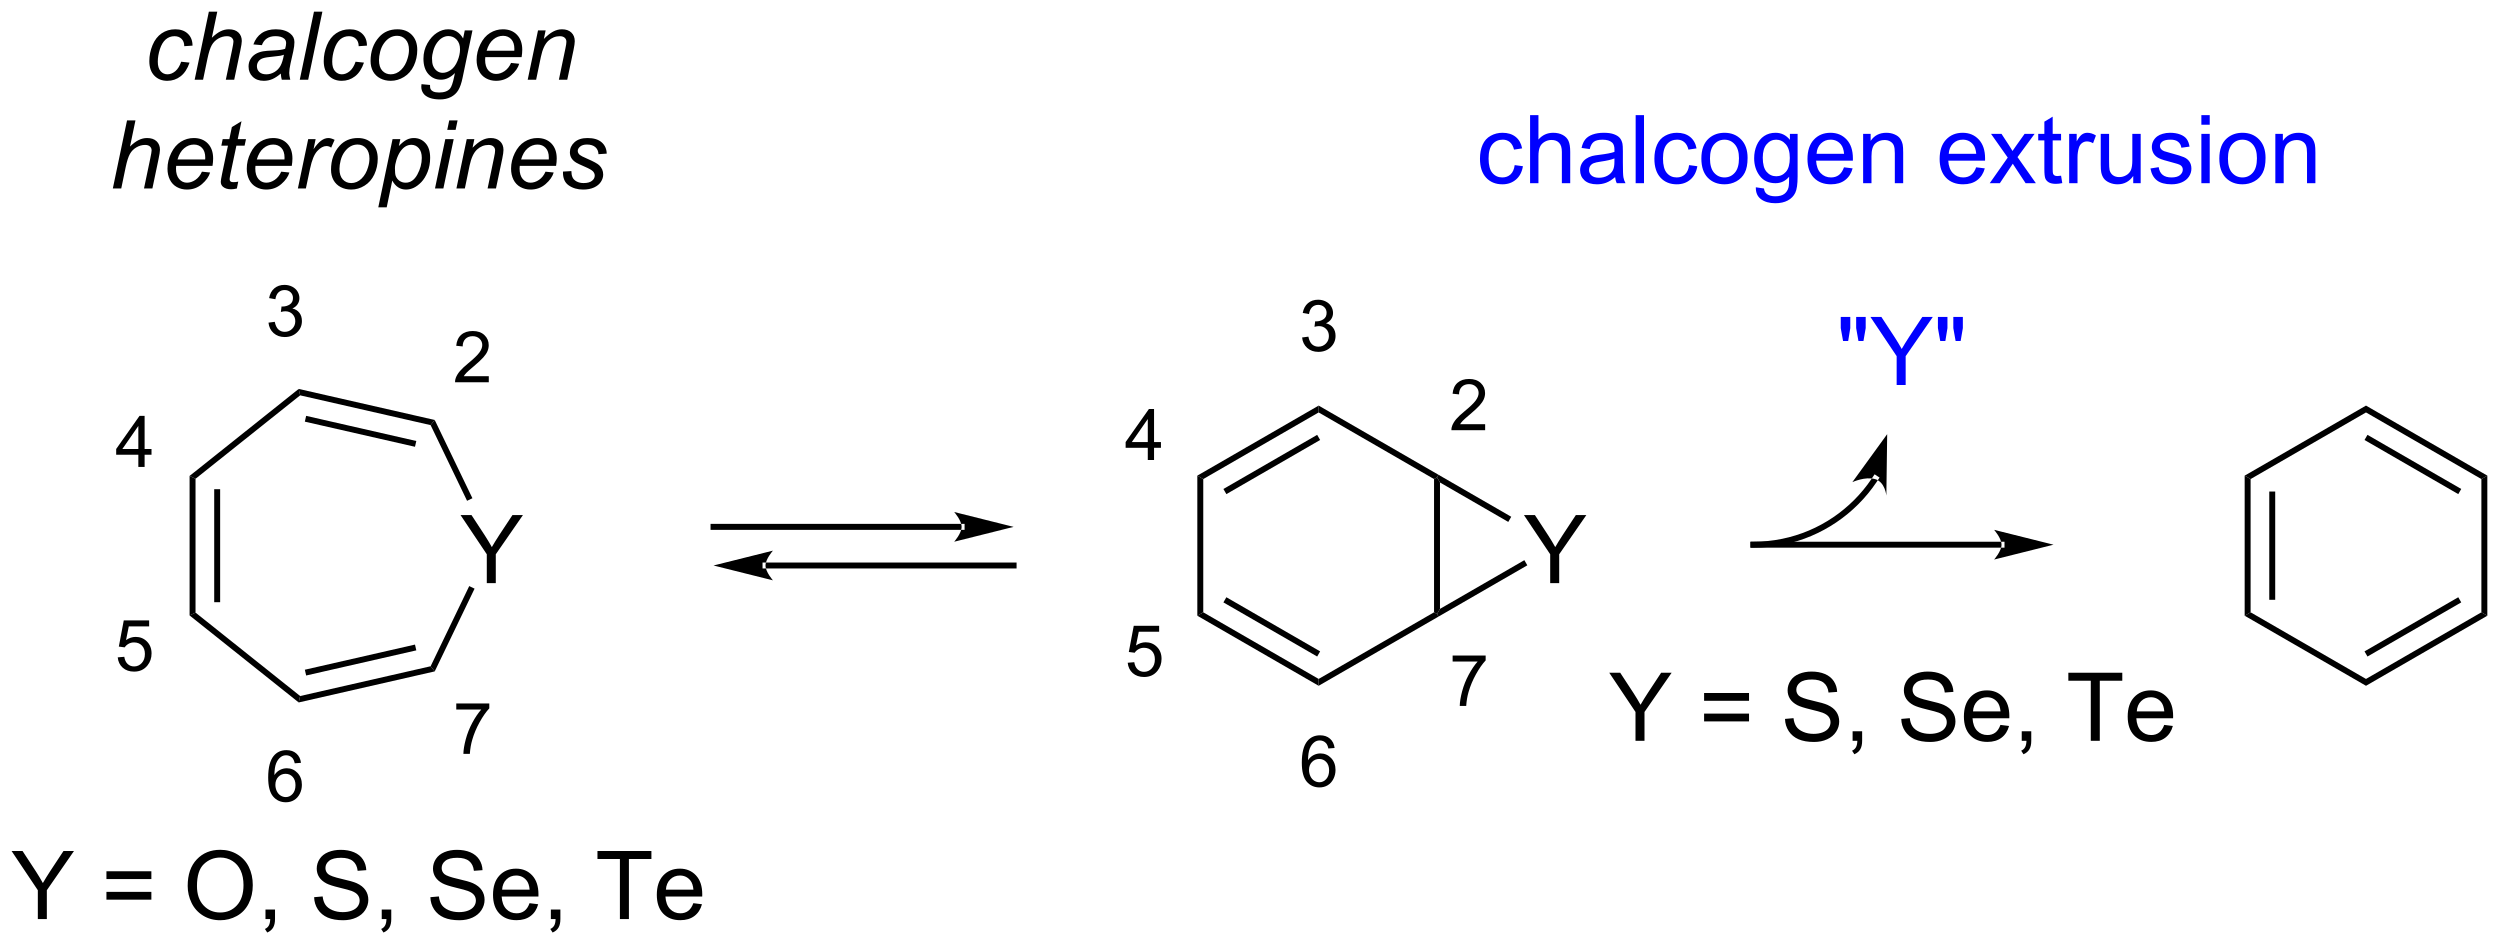 <?xml version="1.0" encoding="UTF-8"?>
<!DOCTYPE svg PUBLIC '-//W3C//DTD SVG 1.0//EN'
          'http://www.w3.org/TR/2001/REC-SVG-20010904/DTD/svg10.dtd'>
<svg stroke-dasharray="none" shape-rendering="auto" xmlns="http://www.w3.org/2000/svg" font-family="'Dialog'" text-rendering="auto" width="577" fill-opacity="1" color-interpolation="auto" color-rendering="auto" preserveAspectRatio="xMidYMid meet" font-size="12px" viewBox="0 0 577 218" fill="black" xmlns:xlink="http://www.w3.org/1999/xlink" stroke="black" image-rendering="auto" stroke-miterlimit="10" stroke-linecap="square" stroke-linejoin="miter" font-style="normal" stroke-width="1" height="218" stroke-dashoffset="0" font-weight="normal" stroke-opacity="1"
><!--Generated by the Batik Graphics2D SVG Generator--><defs id="genericDefs"
  /><g
  ><defs id="defs1"
    ><clipPath clipPathUnits="userSpaceOnUse" id="clipPath1"
      ><path d="M0.853 2.161 L217.123 2.161 L217.123 83.862 L0.853 83.862 L0.853 2.161 Z"
      /></clipPath
      ><clipPath clipPathUnits="userSpaceOnUse" id="clipPath2"
      ><path d="M111.049 306.926 L111.049 386.355 L321.307 386.355 L321.307 306.926 Z"
      /></clipPath
    ></defs
    ><g transform="scale(2.667,2.667) translate(-0.853,-2.161) matrix(1.029,0,0,1.029,-113.373,-313.543)"
    ><path d="M122.641 346.078 L122.641 345.049 L120.778 345.049 L120.778 344.566 L122.739 341.783 L123.168 341.783 L123.168 344.566 L123.749 344.566 L123.749 345.049 L123.168 345.049 L123.168 346.078 L122.641 346.078 ZM122.641 344.566 L122.641 342.629 L121.297 344.566 L122.641 344.566 Z" stroke="none" clip-path="url(#clipPath2)"
    /></g
    ><g transform="matrix(2.743,0,0,2.743,-304.601,-841.878)"
    ><path d="M120.952 362.23 L121.504 362.183 Q121.567 362.588 121.79 362.791 Q122.014 362.994 122.331 362.994 Q122.711 362.994 122.975 362.707 Q123.239 362.42 123.239 361.945 Q123.239 361.494 122.985 361.234 Q122.733 360.973 122.323 360.973 Q122.067 360.973 121.862 361.09 Q121.657 361.205 121.54 361.389 L121.045 361.324 L121.461 359.119 L123.596 359.119 L123.596 359.623 L121.883 359.623 L121.651 360.777 Q122.037 360.508 122.463 360.508 Q123.026 360.508 123.412 360.898 Q123.799 361.287 123.799 361.898 Q123.799 362.482 123.459 362.906 Q123.045 363.43 122.331 363.43 Q121.745 363.43 121.374 363.101 Q121.004 362.771 120.952 362.23 Z" stroke="none" clip-path="url(#clipPath2)"
    /></g
    ><g transform="matrix(2.743,0,0,2.743,-304.601,-841.878)"
    ><path d="M136.372 371.104 L135.847 371.145 Q135.776 370.835 135.648 370.694 Q135.435 370.469 135.12 370.469 Q134.868 370.469 134.679 370.61 Q134.429 370.792 134.284 371.141 Q134.142 371.489 134.136 372.134 Q134.327 371.842 134.603 371.702 Q134.878 371.561 135.179 371.561 Q135.706 371.561 136.077 371.95 Q136.448 372.339 136.448 372.954 Q136.448 373.358 136.273 373.706 Q136.099 374.051 135.794 374.237 Q135.489 374.423 135.103 374.423 Q134.444 374.423 134.028 373.938 Q133.612 373.452 133.612 372.339 Q133.612 371.092 134.071 370.528 Q134.474 370.036 135.153 370.036 Q135.659 370.036 135.983 370.321 Q136.308 370.604 136.372 371.104 ZM134.218 372.956 Q134.218 373.229 134.333 373.479 Q134.45 373.727 134.657 373.858 Q134.866 373.987 135.095 373.987 Q135.429 373.987 135.669 373.717 Q135.909 373.448 135.909 372.985 Q135.909 372.54 135.671 372.284 Q135.435 372.028 135.073 372.028 Q134.716 372.028 134.466 372.284 Q134.218 372.54 134.218 372.956 Z" stroke="none" clip-path="url(#clipPath2)"
    /></g
    ><g transform="matrix(2.743,0,0,2.743,-304.601,-841.878)"
    ><path d="M149.438 366.618 L149.438 366.11 L152.217 366.11 L152.217 366.52 Q151.807 366.957 151.405 367.682 Q151.002 368.405 150.782 369.168 Q150.623 369.707 150.58 370.35 L150.037 370.35 Q150.047 369.842 150.237 369.125 Q150.428 368.407 150.784 367.741 Q151.139 367.075 151.541 366.618 L149.438 366.618 Z" stroke="none" clip-path="url(#clipPath2)"
    /></g
    ><g transform="matrix(2.743,0,0,2.743,-304.601,-841.878)"
    ><path d="M152.174 338.575 L152.174 339.083 L149.334 339.083 Q149.328 338.892 149.397 338.716 Q149.504 338.427 149.743 338.146 Q149.983 337.865 150.434 337.495 Q151.133 336.921 151.379 336.585 Q151.625 336.249 151.625 335.95 Q151.625 335.638 151.401 335.423 Q151.178 335.206 150.817 335.206 Q150.436 335.206 150.207 335.435 Q149.979 335.663 149.977 336.068 L149.434 336.013 Q149.491 335.406 149.854 335.089 Q150.217 334.771 150.828 334.771 Q151.448 334.771 151.807 335.115 Q152.168 335.456 152.168 335.962 Q152.168 336.22 152.063 336.47 Q151.957 336.718 151.711 336.993 Q151.467 337.269 150.899 337.749 Q150.424 338.148 150.289 338.29 Q150.155 338.433 150.067 338.575 L152.174 338.575 Z" stroke="none" clip-path="url(#clipPath2)"
    /></g
    ><g transform="matrix(2.743,0,0,2.743,-304.601,-841.878)"
    ><path d="M133.638 334.067 L134.165 333.997 Q134.257 334.446 134.474 334.643 Q134.692 334.84 135.007 334.84 Q135.378 334.84 135.634 334.582 Q135.892 334.325 135.892 333.944 Q135.892 333.58 135.653 333.346 Q135.417 333.11 135.05 333.11 Q134.901 333.11 134.679 333.168 L134.737 332.705 Q134.79 332.711 134.821 332.711 Q135.159 332.711 135.429 332.536 Q135.698 332.36 135.698 331.993 Q135.698 331.704 135.501 331.514 Q135.306 331.323 134.995 331.323 Q134.687 331.323 134.482 331.516 Q134.276 331.709 134.218 332.096 L133.69 332.002 Q133.788 331.471 134.13 331.18 Q134.474 330.889 134.983 330.889 Q135.335 330.889 135.63 331.039 Q135.927 331.19 136.083 331.452 Q136.239 331.711 136.239 332.004 Q136.239 332.284 136.089 332.512 Q135.94 332.741 135.648 332.875 Q136.028 332.963 136.239 333.241 Q136.45 333.516 136.45 333.932 Q136.45 334.495 136.04 334.887 Q135.63 335.278 135.003 335.278 Q134.439 335.278 134.064 334.942 Q133.69 334.604 133.638 334.067 Z" stroke="none" clip-path="url(#clipPath2)"
    /></g
    ><g transform="matrix(2.743,0,0,2.743,-304.601,-841.878)"
    ><path d="M207.623 345.625 L207.623 344.596 L205.759 344.596 L205.759 344.113 L207.72 341.33 L208.15 341.33 L208.15 344.113 L208.73 344.113 L208.73 344.596 L208.15 344.596 L208.15 345.625 L207.623 345.625 ZM207.623 344.113 L207.623 342.176 L206.279 344.113 L207.623 344.113 Z" stroke="none" clip-path="url(#clipPath2)"
    /></g
    ><g transform="matrix(2.743,0,0,2.743,-304.601,-841.878)"
    ><path d="M205.933 362.683 L206.486 362.636 Q206.548 363.041 206.771 363.244 Q206.996 363.447 207.312 363.447 Q207.693 363.447 207.957 363.16 Q208.22 362.873 208.22 362.398 Q208.22 361.947 207.966 361.687 Q207.714 361.425 207.304 361.425 Q207.048 361.425 206.843 361.543 Q206.638 361.658 206.521 361.841 L206.027 361.777 L206.443 359.572 L208.578 359.572 L208.578 360.076 L206.865 360.076 L206.632 361.23 Q207.019 360.961 207.445 360.961 Q208.007 360.961 208.394 361.351 Q208.781 361.74 208.781 362.351 Q208.781 362.935 208.441 363.359 Q208.027 363.882 207.312 363.882 Q206.726 363.882 206.355 363.554 Q205.986 363.224 205.933 362.683 Z" stroke="none" clip-path="url(#clipPath2)"
    /></g
    ><g transform="matrix(2.743,0,0,2.743,-304.601,-841.878)"
    ><path d="M223.343 369.856 L222.817 369.897 Q222.747 369.586 222.618 369.446 Q222.405 369.221 222.091 369.221 Q221.839 369.221 221.649 369.362 Q221.399 369.543 221.255 369.893 Q221.112 370.241 221.107 370.885 Q221.298 370.594 221.573 370.454 Q221.849 370.313 222.149 370.313 Q222.677 370.313 223.048 370.702 Q223.419 371.09 223.419 371.705 Q223.419 372.11 223.243 372.457 Q223.069 372.803 222.765 372.989 Q222.46 373.174 222.073 373.174 Q221.415 373.174 220.999 372.69 Q220.583 372.204 220.583 371.09 Q220.583 369.844 221.042 369.28 Q221.444 368.788 222.124 368.788 Q222.63 368.788 222.954 369.073 Q223.278 369.356 223.343 369.856 ZM221.189 371.707 Q221.189 371.981 221.304 372.231 Q221.421 372.479 221.628 372.61 Q221.837 372.739 222.065 372.739 Q222.399 372.739 222.64 372.469 Q222.88 372.2 222.88 371.737 Q222.88 371.291 222.642 371.036 Q222.405 370.78 222.044 370.78 Q221.687 370.78 221.437 371.036 Q221.189 371.291 221.189 371.707 Z" stroke="none" clip-path="url(#clipPath2)"
    /></g
    ><g transform="matrix(2.743,0,0,2.743,-304.601,-841.878)"
    ><path d="M233.273 362.583 L233.273 362.075 L236.052 362.075 L236.052 362.486 Q235.642 362.923 235.239 363.648 Q234.837 364.37 234.616 365.134 Q234.458 365.673 234.415 366.316 L233.872 366.316 Q233.882 365.808 234.071 365.091 Q234.263 364.372 234.618 363.706 Q234.974 363.04 235.376 362.583 L233.273 362.583 Z" stroke="none" clip-path="url(#clipPath2)"
    /></g
    ><g transform="matrix(2.743,0,0,2.743,-304.601,-841.878)"
    ><path d="M236.009 342.61 L236.009 343.118 L233.169 343.118 Q233.163 342.926 233.232 342.75 Q233.339 342.462 233.577 342.18 Q233.818 341.899 234.269 341.53 Q234.968 340.956 235.214 340.62 Q235.46 340.284 235.46 339.985 Q235.46 339.672 235.236 339.458 Q235.013 339.241 234.652 339.241 Q234.271 339.241 234.042 339.469 Q233.814 339.698 233.812 340.102 L233.269 340.047 Q233.325 339.44 233.689 339.124 Q234.052 338.805 234.663 338.805 Q235.282 338.805 235.642 339.149 Q236.003 339.491 236.003 339.997 Q236.003 340.254 235.898 340.504 Q235.792 340.752 235.546 341.028 Q235.302 341.303 234.734 341.784 Q234.259 342.182 234.124 342.325 Q233.989 342.467 233.902 342.61 L236.009 342.61 Z" stroke="none" clip-path="url(#clipPath2)"
    /></g
    ><g transform="matrix(2.743,0,0,2.743,-304.601,-841.878)"
    ><path d="M220.608 335.315 L221.136 335.245 Q221.228 335.694 221.444 335.891 Q221.663 336.089 221.978 336.089 Q222.349 336.089 222.605 335.831 Q222.862 335.573 222.862 335.192 Q222.862 334.829 222.624 334.594 Q222.388 334.358 222.021 334.358 Q221.872 334.358 221.649 334.417 L221.708 333.954 Q221.761 333.96 221.792 333.96 Q222.13 333.96 222.399 333.784 Q222.669 333.608 222.669 333.241 Q222.669 332.952 222.472 332.762 Q222.276 332.571 221.966 332.571 Q221.657 332.571 221.452 332.764 Q221.247 332.958 221.189 333.344 L220.661 333.251 Q220.759 332.719 221.101 332.428 Q221.444 332.137 221.954 332.137 Q222.306 332.137 222.601 332.288 Q222.898 332.438 223.054 332.7 Q223.21 332.96 223.21 333.253 Q223.21 333.532 223.06 333.761 Q222.911 333.989 222.618 334.124 Q222.999 334.212 223.21 334.489 Q223.421 334.764 223.421 335.18 Q223.421 335.743 223.011 336.136 Q222.601 336.526 221.974 336.526 Q221.409 336.526 221.034 336.19 Q220.661 335.852 220.608 335.315 Z" stroke="none" clip-path="url(#clipPath2)"
    /></g
    ><g transform="matrix(2.743,0,0,2.743,-304.601,-841.878)"
    ><path d="M152.006 355.983 L152.006 353.556 L149.797 350.257 L150.719 350.257 L151.849 351.983 Q152.162 352.468 152.43 352.952 Q152.688 352.502 153.055 351.939 L154.165 350.257 L155.047 350.257 L152.763 353.556 L152.763 355.983 L152.006 355.983 Z" stroke="none" clip-path="url(#clipPath2)"
    /></g
    ><g transform="matrix(2.743,0,0,2.743,-304.601,-841.878)"
    ><path d="M126.999 346.963 L127.499 347.204 L127.499 358.463 L126.999 358.704 ZM129.07 348.08 L129.07 357.587 L129.57 357.587 L129.57 348.08 Z" stroke="none" clip-path="url(#clipPath2)"
    /></g
    ><g transform="matrix(2.743,0,0,2.743,-304.601,-841.878)"
    ><path d="M126.999 358.704 L127.499 358.463 L136.302 365.483 L136.179 366.024 Z" stroke="none" clip-path="url(#clipPath2)"
    /></g
    ><g transform="matrix(2.743,0,0,2.743,-304.601,-841.878)"
    ><path d="M136.179 366.024 L136.302 365.483 L147.279 362.978 L147.625 363.411 ZM136.807 363.757 L146.075 361.642 L145.964 361.154 L136.696 363.27 Z" stroke="none" clip-path="url(#clipPath2)"
    /></g
    ><g transform="matrix(2.743,0,0,2.743,-304.601,-841.878)"
    ><path d="M147.625 363.411 L147.279 362.978 L150.528 356.232 L150.978 356.449 Z" stroke="none" clip-path="url(#clipPath2)"
    /></g
    ><g transform="matrix(2.743,0,0,2.743,-304.601,-841.878)"
    ><path d="M150.797 348.841 L150.346 349.057 L147.279 342.689 L147.625 342.255 Z" stroke="none" clip-path="url(#clipPath2)"
    /></g
    ><g transform="matrix(2.743,0,0,2.743,-304.601,-841.878)"
    ><path d="M147.625 342.255 L147.279 342.689 L136.302 340.184 L136.179 339.643 ZM146.075 344.025 L136.807 341.909 L136.696 342.397 L145.964 344.512 Z" stroke="none" clip-path="url(#clipPath2)"
    /></g
    ><g transform="matrix(2.743,0,0,2.743,-304.601,-841.878)"
    ><path d="M136.179 339.643 L136.302 340.184 L127.499 347.204 L126.999 346.963 Z" stroke="none" clip-path="url(#clipPath2)"
    /></g
    ><g transform="matrix(2.743,0,0,2.743,-304.601,-841.878)"
    ><path d="M211.791 346.939 L212.291 347.228 L212.291 358.439 L211.791 358.728 Z" stroke="none" clip-path="url(#clipPath2)"
    /></g
    ><g transform="matrix(2.743,0,0,2.743,-304.601,-841.878)"
    ><path d="M211.791 358.728 L212.291 358.439 L222 364.045 L222 364.622 ZM213.986 357.605 L221.875 362.16 L222.125 361.727 L214.236 357.172 Z" stroke="none" clip-path="url(#clipPath2)"
    /></g
    ><g transform="matrix(2.743,0,0,2.743,-304.601,-841.878)"
    ><path d="M222 364.622 L222 364.045 L231.709 358.439 L231.959 358.583 L232.084 358.8 Z" stroke="none" clip-path="url(#clipPath2)"
    /></g
    ><g transform="matrix(2.743,0,0,2.743,-304.601,-841.878)"
    ><path d="M232.209 358.15 L231.959 358.583 L231.709 358.439 L231.709 347.228 L231.959 347.083 L232.209 347.516 Z" stroke="none" clip-path="url(#clipPath2)"
    /></g
    ><g transform="matrix(2.743,0,0,2.743,-304.601,-841.878)"
    ><path d="M232.084 346.867 L231.959 347.083 L231.709 347.228 L222 341.622 L222 341.045 Z" stroke="none" clip-path="url(#clipPath2)"
    /></g
    ><g transform="matrix(2.743,0,0,2.743,-304.601,-841.878)"
    ><path d="M222 341.045 L222 341.622 L212.291 347.228 L211.791 346.939 ZM221.875 343.507 L213.986 348.062 L214.236 348.495 L222.125 343.94 Z" stroke="none" clip-path="url(#clipPath2)"
    /></g
    ><g transform="matrix(2.743,0,0,2.743,-304.601,-841.878)"
    ><path d="M241.482 355.983 L241.482 353.556 L239.274 350.257 L240.196 350.257 L241.326 351.983 Q241.639 352.468 241.907 352.952 Q242.165 352.502 242.532 351.939 L243.641 350.257 L244.524 350.257 L242.24 353.556 L242.24 355.983 L241.482 355.983 Z" stroke="none" clip-path="url(#clipPath2)"
    /></g
    ><g transform="matrix(2.743,0,0,2.743,-304.601,-841.878)"
    ><path d="M232.084 358.8 L231.959 358.583 L232.209 358.15 L239.308 354.052 L239.558 354.485 Z" stroke="none" clip-path="url(#clipPath2)"
    /></g
    ><g transform="matrix(2.743,0,0,2.743,-304.601,-841.878)"
    ><path d="M238.205 350.401 L237.955 350.834 L232.209 347.516 L231.959 347.083 L232.084 346.867 Z" stroke="none" clip-path="url(#clipPath2)"
    /></g
    ><g transform="matrix(2.743,0,0,2.743,-304.601,-841.878)"
    ><path d="M279.458 353 L279.458 353 L258.583 353 L258.333 353 L258.333 352.5 L258.583 352.5 L279.458 352.5 L279.708 352.5 L279.708 353 ZM283.833 352.75 L278.833 351.5 C278.833 351.5 279.458 352.203 279.458 352.75 C279.458 353.297 278.833 354 278.833 354 Z" stroke="none" clip-path="url(#clipPath2)"
    /></g
    ><g transform="matrix(2.743,0,0,2.743,-304.601,-841.878)"
    ><path d="M299.916 346.939 L300.416 347.228 L300.416 358.439 L299.916 358.728 ZM301.986 348.278 L301.986 357.388 L302.486 357.388 L302.486 348.278 Z" stroke="none" clip-path="url(#clipPath2)"
    /></g
    ><g transform="matrix(2.743,0,0,2.743,-304.601,-841.878)"
    ><path d="M299.916 358.728 L300.416 358.439 L310.125 364.045 L310.125 364.622 Z" stroke="none" clip-path="url(#clipPath2)"
    /></g
    ><g transform="matrix(2.743,0,0,2.743,-304.601,-841.878)"
    ><path d="M310.125 364.622 L310.125 364.045 L319.834 358.439 L320.334 358.728 ZM310.25 362.16 L318.139 357.605 L317.889 357.172 L310 361.727 Z" stroke="none" clip-path="url(#clipPath2)"
    /></g
    ><g transform="matrix(2.743,0,0,2.743,-304.601,-841.878)"
    ><path d="M320.334 358.728 L319.834 358.439 L319.834 347.228 L320.334 346.939 Z" stroke="none" clip-path="url(#clipPath2)"
    /></g
    ><g transform="matrix(2.743,0,0,2.743,-304.601,-841.878)"
    ><path d="M320.334 346.939 L319.834 347.228 L310.125 341.622 L310.125 341.045 ZM318.139 348.062 L310.25 343.507 L310 343.94 L317.889 348.495 Z" stroke="none" clip-path="url(#clipPath2)"
    /></g
    ><g transform="matrix(2.743,0,0,2.743,-304.601,-841.878)"
    ><path d="M310.125 341.045 L310.125 341.622 L300.416 347.228 L299.916 346.939 Z" stroke="none" clip-path="url(#clipPath2)"
    /></g
    ><g transform="matrix(2.743,0,0,2.743,-304.601,-841.878)"
    ><path d="M191.958 351.5 L191.958 351.5 L171.083 351.5 L170.833 351.5 L170.833 351 L171.083 351 L191.958 351 L192.208 351 L192.208 351.5 ZM196.333 351.25 L191.333 350 C191.333 350 191.958 350.703 191.958 351.25 C191.958 351.797 191.333 352.5 191.333 352.5 Z" stroke="none" clip-path="url(#clipPath2)"
    /></g
    ><g transform="matrix(2.743,0,0,2.743,-304.601,-841.878)"
    ><path d="M196.333 354.75 L196.333 354.75 L175.458 354.75 L175.208 354.75 L175.208 354.25 L175.458 354.25 L196.333 354.25 L196.583 354.25 L196.583 354.75 ZM171.083 354.5 L176.083 355.75 C176.083 355.75 175.458 355.047 175.458 354.5 C175.458 353.953 176.083 353.25 176.083 353.25 Z" stroke="none" clip-path="url(#clipPath2)"
    /></g
    ><g transform="matrix(2.743,0,0,2.743,-304.601,-841.878)"
    ><path d="M269.055 347.311 L269.055 347.311 L269.054 347.313 L268.846 347.174 L269.056 347.31 C269.042 347.332 269.029 347.352 269.015 347.373 L268.806 347.236 L269.015 347.373 C268.987 347.415 268.96 347.457 268.932 347.498 L268.724 347.358 L268.932 347.498 C268.483 348.162 267.972 348.781 267.408 349.345 L267.231 349.168 L267.408 349.345 C265.15 351.603 262.03 353 258.584 353 L258.334 353 L258.334 352.5 L258.584 352.5 C261.892 352.5 264.886 351.159 267.054 348.991 L267.054 348.991 C267.596 348.449 268.087 347.856 268.517 347.218 L268.517 347.218 C268.544 347.178 268.571 347.139 268.597 347.098 L268.597 347.098 C268.611 347.078 268.624 347.058 268.637 347.038 L268.639 347.036 L268.64 347.034 L268.779 346.826 L269.195 347.103 ZM269.837 343.449 L266.907 347.487 C266.907 347.487 267.99 346.986 268.829 347.234 C269.668 347.482 269.767 348.62 269.767 348.62 Z" stroke="none" clip-path="url(#clipPath2)"
    /></g
    ><g fill="blue" transform="matrix(2.743,0,0,2.743,-304.601,-841.878)" stroke="blue"
    ><path d="M266.125 335.612 L265.93 334.523 L265.93 333.586 L266.732 333.586 L266.732 334.523 L266.555 335.612 L266.125 335.612 ZM267.419 335.612 L267.227 334.523 L267.227 333.586 L268.029 333.586 L268.029 334.523 L267.841 335.612 L267.419 335.612 ZM270.634 339.312 L270.634 336.885 L268.426 333.586 L269.348 333.586 L270.478 335.312 Q270.79 335.797 271.059 336.281 Q271.316 335.831 271.684 335.268 L272.793 333.586 L273.676 333.586 L271.392 336.885 L271.392 339.312 L270.634 339.312 ZM274.301 335.612 L274.106 334.523 L274.106 333.586 L274.908 333.586 L274.908 334.523 L274.731 335.612 L274.301 335.612 ZM275.595 335.612 L275.402 334.523 L275.402 333.586 L276.204 333.586 L276.204 334.523 L276.017 335.612 L275.595 335.612 Z" stroke="none" clip-path="url(#clipPath2)"
    /></g
    ><g transform="matrix(2.743,0,0,2.743,-304.601,-841.878)"
    ><path d="M248.66 369.25 L248.66 366.823 L246.451 363.523 L247.373 363.523 L248.503 365.25 Q248.816 365.734 249.084 366.219 Q249.342 365.768 249.709 365.206 L250.818 363.523 L251.701 363.523 L249.417 366.823 L249.417 369.25 L248.66 369.25 ZM258.213 365.883 L254.432 365.883 L254.432 365.227 L258.213 365.227 L258.213 365.883 ZM258.213 367.62 L254.432 367.62 L254.432 366.964 L258.213 366.964 L258.213 367.62 ZM261.24 367.409 L261.956 367.346 Q262.006 367.776 262.191 368.052 Q262.378 368.328 262.769 368.497 Q263.159 368.667 263.647 368.667 Q264.081 368.667 264.412 368.539 Q264.745 368.409 264.907 368.185 Q265.068 367.961 265.068 367.695 Q265.068 367.425 264.912 367.224 Q264.756 367.023 264.397 366.885 Q264.167 366.797 263.378 366.607 Q262.589 366.417 262.272 366.25 Q261.863 366.034 261.659 365.716 Q261.459 365.398 261.459 365.003 Q261.459 364.57 261.704 364.193 Q261.951 363.815 262.423 363.62 Q262.897 363.425 263.475 363.425 Q264.113 363.425 264.597 363.63 Q265.084 363.836 265.344 364.234 Q265.607 364.633 265.628 365.135 L264.902 365.19 Q264.842 364.648 264.503 364.372 Q264.167 364.094 263.506 364.094 Q262.818 364.094 262.503 364.346 Q262.191 364.596 262.191 364.953 Q262.191 365.26 262.412 365.461 Q262.631 365.659 263.555 365.87 Q264.48 366.078 264.824 366.234 Q265.324 366.464 265.56 366.818 Q265.8 367.172 265.8 367.633 Q265.8 368.089 265.537 368.495 Q265.277 368.898 264.784 369.125 Q264.295 369.349 263.683 369.349 Q262.904 369.349 262.378 369.122 Q261.855 368.893 261.555 368.44 Q261.256 367.984 261.24 367.409 ZM266.928 369.25 L266.928 368.448 L267.73 368.448 L267.73 369.25 Q267.73 369.693 267.574 369.964 Q267.417 370.234 267.076 370.383 L266.881 370.083 Q267.105 369.984 267.209 369.794 Q267.316 369.607 267.326 369.25 L266.928 369.25 ZM271.022 367.409 L271.738 367.346 Q271.787 367.776 271.972 368.052 Q272.159 368.328 272.55 368.497 Q272.941 368.667 273.428 368.667 Q273.863 368.667 274.193 368.539 Q274.527 368.409 274.688 368.185 Q274.85 367.961 274.85 367.695 Q274.85 367.425 274.693 367.224 Q274.537 367.023 274.178 366.885 Q273.949 366.797 273.159 366.607 Q272.37 366.417 272.053 366.25 Q271.644 366.034 271.441 365.716 Q271.24 365.398 271.24 365.003 Q271.24 364.57 271.485 364.193 Q271.732 363.815 272.204 363.62 Q272.678 363.425 273.256 363.425 Q273.894 363.425 274.378 363.63 Q274.865 363.836 275.126 364.234 Q275.389 364.633 275.409 365.135 L274.683 365.19 Q274.623 364.648 274.284 364.372 Q273.949 364.094 273.287 364.094 Q272.6 364.094 272.284 364.346 Q271.972 364.596 271.972 364.953 Q271.972 365.26 272.193 365.461 Q272.412 365.659 273.337 365.87 Q274.261 366.078 274.605 366.234 Q275.105 366.464 275.342 366.818 Q275.581 367.172 275.581 367.633 Q275.581 368.089 275.318 368.495 Q275.058 368.898 274.566 369.125 Q274.076 369.349 273.464 369.349 Q272.685 369.349 272.159 369.122 Q271.636 368.893 271.337 368.44 Q271.037 367.984 271.022 367.409 ZM279.365 367.914 L280.092 368.003 Q279.92 368.641 279.454 368.992 Q278.99 369.344 278.269 369.344 Q277.357 369.344 276.824 368.784 Q276.292 368.221 276.292 367.211 Q276.292 366.164 276.831 365.586 Q277.37 365.008 278.23 365.008 Q279.06 365.008 279.587 365.575 Q280.115 366.141 280.115 367.167 Q280.115 367.229 280.113 367.354 L277.019 367.354 Q277.058 368.039 277.404 368.404 Q277.753 368.766 278.272 368.766 Q278.659 368.766 278.933 368.562 Q279.206 368.359 279.365 367.914 ZM277.058 366.776 L279.373 366.776 Q279.326 366.253 279.107 365.992 Q278.772 365.586 278.238 365.586 Q277.753 365.586 277.423 365.911 Q277.092 366.234 277.058 366.776 ZM281.158 369.25 L281.158 368.448 L281.96 368.448 L281.96 369.25 Q281.96 369.693 281.804 369.964 Q281.648 370.234 281.307 370.383 L281.111 370.083 Q281.335 369.984 281.439 369.794 Q281.546 369.607 281.557 369.25 L281.158 369.25 ZM286.968 369.25 L286.968 364.198 L285.08 364.198 L285.08 363.523 L289.619 363.523 L289.619 364.198 L287.726 364.198 L287.726 369.25 L286.968 369.25 ZM293.147 367.914 L293.873 368.003 Q293.701 368.641 293.235 368.992 Q292.772 369.344 292.05 369.344 Q291.139 369.344 290.605 368.784 Q290.074 368.221 290.074 367.211 Q290.074 366.164 290.613 365.586 Q291.152 365.008 292.011 365.008 Q292.842 365.008 293.368 365.575 Q293.897 366.141 293.897 367.167 Q293.897 367.229 293.894 367.354 L290.8 367.354 Q290.839 368.039 291.185 368.404 Q291.534 368.766 292.053 368.766 Q292.441 368.766 292.714 368.562 Q292.988 368.359 293.147 367.914 ZM290.839 366.776 L293.154 366.776 Q293.107 366.253 292.889 365.992 Q292.553 365.586 292.019 365.586 Q291.534 365.586 291.204 365.911 Q290.873 366.234 290.839 366.776 Z" stroke="none" clip-path="url(#clipPath2)"
    /></g
    ><g transform="matrix(2.743,0,0,2.743,-304.601,-841.878)"
    ><path d="M114.23 384.25 L114.23 381.823 L112.021 378.523 L112.943 378.523 L114.073 380.25 Q114.386 380.734 114.654 381.219 Q114.912 380.768 115.279 380.206 L116.389 378.523 L117.271 378.523 L114.988 381.823 L114.988 384.25 L114.23 384.25 ZM123.783 380.883 L120.002 380.883 L120.002 380.227 L123.783 380.227 L123.783 380.883 ZM123.783 382.62 L120.002 382.62 L120.002 381.964 L123.783 381.964 L123.783 382.62 ZM126.839 381.461 Q126.839 380.034 127.605 379.229 Q128.37 378.422 129.581 378.422 Q130.373 378.422 131.008 378.802 Q131.646 379.18 131.98 379.857 Q132.316 380.534 132.316 381.393 Q132.316 382.266 131.964 382.953 Q131.613 383.641 130.967 383.995 Q130.323 384.349 129.576 384.349 Q128.769 384.349 128.131 383.958 Q127.495 383.565 127.167 382.891 Q126.839 382.214 126.839 381.461 ZM127.62 381.471 Q127.62 382.508 128.175 383.104 Q128.732 383.698 129.573 383.698 Q130.428 383.698 130.98 383.096 Q131.535 382.495 131.535 381.391 Q131.535 380.69 131.298 380.169 Q131.06 379.648 130.605 379.362 Q130.152 379.073 129.584 379.073 Q128.779 379.073 128.198 379.628 Q127.62 380.18 127.62 381.471 ZM133.385 384.25 L133.385 383.448 L134.187 383.448 L134.187 384.25 Q134.187 384.693 134.03 384.964 Q133.874 385.234 133.533 385.383 L133.338 385.083 Q133.562 384.984 133.666 384.794 Q133.773 384.607 133.783 384.25 L133.385 384.25 ZM137.478 382.409 L138.195 382.346 Q138.244 382.776 138.429 383.052 Q138.617 383.328 139.007 383.497 Q139.398 383.667 139.885 383.667 Q140.32 383.667 140.65 383.539 Q140.984 383.409 141.145 383.185 Q141.307 382.961 141.307 382.695 Q141.307 382.425 141.15 382.224 Q140.994 382.023 140.635 381.885 Q140.405 381.797 139.617 381.607 Q138.827 381.417 138.51 381.25 Q138.101 381.034 137.898 380.716 Q137.697 380.398 137.697 380.003 Q137.697 379.57 137.942 379.193 Q138.189 378.815 138.661 378.62 Q139.135 378.425 139.713 378.425 Q140.351 378.425 140.835 378.63 Q141.322 378.836 141.583 379.234 Q141.846 379.633 141.867 380.135 L141.14 380.19 Q141.08 379.648 140.742 379.372 Q140.405 379.094 139.744 379.094 Q139.057 379.094 138.742 379.346 Q138.429 379.596 138.429 379.953 Q138.429 380.26 138.65 380.461 Q138.869 380.659 139.794 380.87 Q140.718 381.078 141.062 381.234 Q141.562 381.464 141.799 381.818 Q142.038 382.172 142.038 382.633 Q142.038 383.089 141.775 383.495 Q141.515 383.898 141.023 384.125 Q140.533 384.349 139.921 384.349 Q139.143 384.349 138.617 384.122 Q138.093 383.893 137.794 383.44 Q137.494 382.984 137.478 382.409 ZM143.166 384.25 L143.166 383.448 L143.968 383.448 L143.968 384.25 Q143.968 384.693 143.812 384.964 Q143.655 385.234 143.314 385.383 L143.119 385.083 Q143.343 384.984 143.447 384.794 Q143.554 384.607 143.564 384.25 L143.166 384.25 ZM147.26 382.409 L147.976 382.346 Q148.025 382.776 148.21 383.052 Q148.398 383.328 148.788 383.497 Q149.179 383.667 149.666 383.667 Q150.101 383.667 150.432 383.539 Q150.765 383.409 150.926 383.185 Q151.088 382.961 151.088 382.695 Q151.088 382.425 150.932 382.224 Q150.775 382.023 150.416 381.885 Q150.187 381.797 149.398 381.607 Q148.609 381.417 148.291 381.25 Q147.882 381.034 147.679 380.716 Q147.478 380.398 147.478 380.003 Q147.478 379.57 147.723 379.193 Q147.971 378.815 148.442 378.62 Q148.916 378.425 149.494 378.425 Q150.132 378.425 150.617 378.63 Q151.103 378.836 151.364 379.234 Q151.627 379.633 151.648 380.135 L150.921 380.19 Q150.861 379.648 150.523 379.372 Q150.187 379.094 149.525 379.094 Q148.838 379.094 148.523 379.346 Q148.21 379.596 148.21 379.953 Q148.21 380.26 148.432 380.461 Q148.65 380.659 149.575 380.87 Q150.499 381.078 150.843 381.234 Q151.343 381.464 151.58 381.818 Q151.82 382.172 151.82 382.633 Q151.82 383.089 151.557 383.495 Q151.296 383.898 150.804 384.125 Q150.314 384.349 149.702 384.349 Q148.924 384.349 148.398 384.122 Q147.874 383.893 147.575 383.44 Q147.275 382.984 147.26 382.409 ZM155.603 382.914 L156.33 383.003 Q156.158 383.641 155.692 383.992 Q155.228 384.344 154.507 384.344 Q153.596 384.344 153.062 383.784 Q152.53 383.221 152.53 382.211 Q152.53 381.164 153.07 380.586 Q153.609 380.008 154.468 380.008 Q155.299 380.008 155.825 380.575 Q156.353 381.141 156.353 382.167 Q156.353 382.229 156.351 382.354 L153.257 382.354 Q153.296 383.039 153.643 383.404 Q153.992 383.766 154.51 383.766 Q154.898 383.766 155.171 383.562 Q155.445 383.359 155.603 382.914 ZM153.296 381.776 L155.611 381.776 Q155.564 381.253 155.346 380.992 Q155.01 380.586 154.476 380.586 Q153.992 380.586 153.661 380.911 Q153.33 381.234 153.296 381.776 ZM157.396 384.25 L157.396 383.448 L158.198 383.448 L158.198 384.25 Q158.198 384.693 158.042 384.964 Q157.886 385.234 157.545 385.383 L157.35 385.083 Q157.573 384.984 157.678 384.794 Q157.785 384.607 157.795 384.25 L157.396 384.25 ZM163.206 384.25 L163.206 379.198 L161.318 379.198 L161.318 378.523 L165.857 378.523 L165.857 379.198 L163.964 379.198 L163.964 384.25 L163.206 384.25 ZM169.385 382.914 L170.111 383.003 Q169.939 383.641 169.473 383.992 Q169.01 384.344 168.288 384.344 Q167.377 384.344 166.843 383.784 Q166.312 383.221 166.312 382.211 Q166.312 381.164 166.851 380.586 Q167.39 380.008 168.249 380.008 Q169.08 380.008 169.606 380.575 Q170.135 381.141 170.135 382.167 Q170.135 382.229 170.132 382.354 L167.038 382.354 Q167.077 383.039 167.424 383.404 Q167.773 383.766 168.291 383.766 Q168.679 383.766 168.952 383.562 Q169.226 383.359 169.385 382.914 ZM167.077 381.776 L169.393 381.776 Q169.346 381.253 169.127 380.992 Q168.791 380.586 168.257 380.586 Q167.773 380.586 167.442 380.911 Q167.111 381.234 167.077 381.776 Z" stroke="none" clip-path="url(#clipPath2)"
    /></g
    ><g transform="matrix(2.743,0,0,2.743,-304.601,-841.878)"
    ><path d="M126.29 312.112 L126.996 312.188 Q126.731 312.964 126.241 313.341 Q125.751 313.719 125.126 313.719 Q124.449 313.719 124.03 313.281 Q123.611 312.844 123.611 312.057 Q123.611 311.378 123.879 310.721 Q124.15 310.065 124.65 309.724 Q125.152 309.383 125.798 309.383 Q126.465 309.383 126.856 309.76 Q127.246 310.135 127.246 310.758 L126.551 310.805 Q126.548 310.409 126.322 310.188 Q126.098 309.964 125.731 309.964 Q125.306 309.964 124.993 310.234 Q124.681 310.503 124.501 311.052 Q124.324 311.602 124.324 312.109 Q124.324 312.641 124.559 312.906 Q124.793 313.172 125.137 313.172 Q125.481 313.172 125.796 312.911 Q126.111 312.648 126.29 312.112 ZM127.426 313.625 L128.621 307.898 L129.329 307.898 L128.871 310.096 Q129.267 309.714 129.606 309.55 Q129.947 309.383 130.306 309.383 Q130.822 309.383 131.106 309.654 Q131.392 309.925 131.392 310.37 Q131.392 310.589 131.267 311.175 L130.754 313.625 L130.048 313.625 L130.574 311.112 Q130.689 310.565 130.689 310.425 Q130.689 310.221 130.548 310.094 Q130.408 309.964 130.142 309.964 Q129.759 309.964 129.41 310.167 Q129.064 310.367 128.866 310.716 Q128.668 311.065 128.504 311.844 L128.134 313.625 L127.426 313.625 ZM134.672 313.109 Q134.305 313.425 133.964 313.573 Q133.625 313.719 133.24 313.719 Q132.664 313.719 132.312 313.38 Q131.961 313.042 131.961 312.516 Q131.961 312.167 132.12 311.901 Q132.279 311.633 132.539 311.471 Q132.802 311.307 133.18 311.237 Q133.419 311.19 134.083 311.164 Q134.75 311.135 135.039 311.023 Q135.122 310.734 135.122 310.542 Q135.122 310.297 134.943 310.156 Q134.695 309.961 134.224 309.961 Q133.779 309.961 133.495 310.159 Q133.211 310.354 133.083 310.719 L132.367 310.656 Q132.586 310.039 133.06 309.711 Q133.536 309.383 134.258 309.383 Q135.029 309.383 135.477 309.75 Q135.82 310.023 135.82 310.461 Q135.82 310.792 135.724 311.229 L135.492 312.26 Q135.383 312.753 135.383 313.062 Q135.383 313.258 135.469 313.625 L134.755 313.625 Q134.695 313.422 134.672 313.109 ZM134.935 311.523 Q134.786 311.581 134.615 311.612 Q134.445 311.643 134.047 311.68 Q133.43 311.734 133.174 311.818 Q132.922 311.901 132.792 312.086 Q132.664 312.268 132.664 312.492 Q132.664 312.789 132.87 312.982 Q133.076 313.172 133.453 313.172 Q133.805 313.172 134.128 312.987 Q134.453 312.8 134.641 312.469 Q134.828 312.135 134.935 311.523 ZM136.27 313.625 L137.465 307.898 L138.173 307.898 L136.978 313.625 L136.27 313.625 ZM140.966 312.112 L141.672 312.188 Q141.406 312.964 140.917 313.341 Q140.427 313.719 139.802 313.719 Q139.125 313.719 138.706 313.281 Q138.286 312.844 138.286 312.057 Q138.286 311.378 138.555 310.721 Q138.826 310.065 139.326 309.724 Q139.828 309.383 140.474 309.383 Q141.141 309.383 141.531 309.76 Q141.922 310.135 141.922 310.758 L141.227 310.805 Q141.224 310.409 140.997 310.188 Q140.774 309.964 140.406 309.964 Q139.982 309.964 139.669 310.234 Q139.357 310.503 139.177 311.052 Q139 311.602 139 312.109 Q139 312.641 139.234 312.906 Q139.469 313.172 139.812 313.172 Q140.156 313.172 140.471 312.911 Q140.786 312.648 140.966 312.112 ZM142.227 312.05 Q142.227 310.836 142.943 310.039 Q143.531 309.383 144.49 309.383 Q145.24 309.383 145.698 309.852 Q146.156 310.32 146.156 311.117 Q146.156 311.831 145.867 312.448 Q145.578 313.062 145.044 313.391 Q144.513 313.719 143.922 313.719 Q143.438 313.719 143.042 313.513 Q142.646 313.305 142.435 312.927 Q142.227 312.547 142.227 312.05 ZM142.935 311.979 Q142.935 312.565 143.216 312.87 Q143.497 313.172 143.93 313.172 Q144.156 313.172 144.378 313.081 Q144.602 312.987 144.792 312.8 Q144.984 312.612 145.12 312.372 Q145.255 312.133 145.336 311.854 Q145.458 311.469 145.458 311.112 Q145.458 310.55 145.174 310.24 Q144.891 309.93 144.461 309.93 Q144.13 309.93 143.857 310.089 Q143.583 310.245 143.362 310.55 Q143.141 310.854 143.036 311.26 Q142.935 311.664 142.935 311.979 ZM146.512 314 L147.228 314.068 Q147.22 314.31 147.285 314.43 Q147.353 314.552 147.496 314.617 Q147.689 314.703 147.994 314.703 Q148.634 314.703 148.915 314.372 Q149.098 314.148 149.254 313.401 L149.324 313.065 Q148.775 313.625 148.152 313.625 Q147.525 313.625 147.1 313.161 Q146.676 312.698 146.676 311.852 Q146.676 311.151 147.009 310.565 Q147.345 309.979 147.806 309.682 Q148.267 309.383 148.754 309.383 Q149.572 309.383 150.012 310.156 L150.152 309.477 L150.801 309.477 L149.965 313.479 Q149.829 314.141 149.606 314.51 Q149.384 314.88 148.986 315.083 Q148.59 315.286 148.072 315.286 Q147.572 315.286 147.21 315.156 Q146.848 315.029 146.671 314.779 Q146.494 314.531 146.494 314.211 Q146.494 314.115 146.512 314 ZM147.395 311.789 Q147.395 312.214 147.478 312.43 Q147.595 312.729 147.811 312.888 Q148.027 313.047 148.293 313.047 Q148.642 313.047 148.986 312.802 Q149.329 312.557 149.54 312.047 Q149.754 311.534 149.754 311.07 Q149.754 310.557 149.47 310.255 Q149.189 309.953 148.77 309.953 Q148.512 309.953 148.27 310.091 Q148.027 310.229 147.819 310.513 Q147.611 310.797 147.501 311.193 Q147.395 311.586 147.395 311.789 ZM154.047 312.214 L154.734 312.284 Q154.586 312.797 154.052 313.258 Q153.521 313.719 152.781 313.719 Q152.32 313.719 151.935 313.505 Q151.552 313.292 151.349 312.885 Q151.149 312.479 151.149 311.961 Q151.149 311.281 151.464 310.643 Q151.779 310.003 152.279 309.693 Q152.779 309.383 153.359 309.383 Q154.102 309.383 154.544 309.844 Q154.99 310.305 154.99 311.102 Q154.99 311.406 154.935 311.727 L151.88 311.727 Q151.865 311.846 151.865 311.945 Q151.865 312.526 152.13 312.833 Q152.399 313.141 152.786 313.141 Q153.149 313.141 153.5 312.904 Q153.852 312.664 154.047 312.214 ZM151.992 311.188 L154.32 311.188 Q154.326 311.078 154.326 311.031 Q154.326 310.5 154.06 310.216 Q153.794 309.932 153.375 309.932 Q152.922 309.932 152.549 310.245 Q152.177 310.557 151.992 311.188 ZM155.449 313.625 L156.316 309.477 L156.957 309.477 L156.806 310.198 Q157.223 309.773 157.585 309.578 Q157.949 309.383 158.329 309.383 Q158.832 309.383 159.119 309.656 Q159.408 309.93 159.408 310.385 Q159.408 310.617 159.306 311.112 L158.777 313.625 L158.072 313.625 L158.621 310.995 Q158.704 310.612 158.704 310.43 Q158.704 310.221 158.561 310.094 Q158.418 309.964 158.15 309.964 Q157.606 309.964 157.181 310.354 Q156.759 310.745 156.559 311.695 L156.158 313.625 L155.449 313.625 Z" stroke="none" clip-path="url(#clipPath2)"
    /></g
    ><g transform="matrix(2.743,0,0,2.743,-304.601,-841.878)"
    ><path d="M120.541 322.775 L121.736 317.048 L122.445 317.048 L121.986 319.246 Q122.382 318.863 122.721 318.7 Q123.062 318.533 123.421 318.533 Q123.937 318.533 124.221 318.804 Q124.507 319.075 124.507 319.52 Q124.507 319.738 124.382 320.325 L123.869 322.775 L123.163 322.775 L123.689 320.262 Q123.804 319.715 123.804 319.575 Q123.804 319.371 123.663 319.244 Q123.523 319.113 123.257 319.113 Q122.874 319.113 122.525 319.317 Q122.179 319.517 121.981 319.866 Q121.783 320.215 121.619 320.994 L121.249 322.775 L120.541 322.775 ZM128.037 321.363 L128.725 321.434 Q128.576 321.947 128.042 322.408 Q127.511 322.869 126.772 322.869 Q126.311 322.869 125.925 322.655 Q125.542 322.442 125.339 322.035 Q125.139 321.629 125.139 321.111 Q125.139 320.431 125.454 319.793 Q125.769 319.153 126.269 318.843 Q126.769 318.533 127.35 318.533 Q128.092 318.533 128.535 318.994 Q128.98 319.455 128.98 320.252 Q128.98 320.556 128.925 320.877 L125.871 320.877 Q125.855 320.996 125.855 321.095 Q125.855 321.676 126.121 321.983 Q126.389 322.291 126.777 322.291 Q127.139 322.291 127.49 322.054 Q127.842 321.814 128.037 321.363 ZM125.982 320.337 L128.31 320.337 Q128.316 320.228 128.316 320.181 Q128.316 319.65 128.05 319.366 Q127.784 319.082 127.365 319.082 Q126.912 319.082 126.54 319.395 Q126.167 319.707 125.982 320.337 ZM131.093 322.2 L130.976 322.78 Q130.721 322.845 130.484 322.845 Q130.062 322.845 129.812 322.637 Q129.624 322.481 129.624 322.212 Q129.624 322.075 129.726 321.582 L130.228 319.173 L129.671 319.173 L129.783 318.627 L130.343 318.627 L130.557 317.606 L131.367 317.119 L131.049 318.627 L131.744 318.627 L131.627 319.173 L130.937 319.173 L130.455 321.465 Q130.367 321.903 130.367 321.988 Q130.367 322.113 130.437 322.181 Q130.51 322.246 130.674 322.246 Q130.908 322.246 131.093 322.2 ZM134.709 321.363 L135.397 321.434 Q135.248 321.947 134.714 322.408 Q134.183 322.869 133.443 322.869 Q132.982 322.869 132.597 322.655 Q132.214 322.442 132.011 322.035 Q131.81 321.629 131.81 321.111 Q131.81 320.431 132.126 319.793 Q132.441 319.153 132.941 318.843 Q133.441 318.533 134.022 318.533 Q134.764 318.533 135.206 318.994 Q135.652 319.455 135.652 320.252 Q135.652 320.556 135.597 320.877 L132.542 320.877 Q132.527 320.996 132.527 321.095 Q132.527 321.676 132.792 321.983 Q133.06 322.291 133.449 322.291 Q133.81 322.291 134.162 322.054 Q134.514 321.814 134.709 321.363 ZM132.654 320.337 L134.982 320.337 Q134.988 320.228 134.988 320.181 Q134.988 319.65 134.722 319.366 Q134.456 319.082 134.037 319.082 Q133.584 319.082 133.212 319.395 Q132.839 319.707 132.654 320.337 ZM136.111 322.775 L136.978 318.627 L137.603 318.627 L137.429 319.473 Q137.749 318.994 138.054 318.765 Q138.361 318.533 138.682 318.533 Q138.893 318.533 139.202 318.684 L138.913 319.34 Q138.728 319.207 138.51 319.207 Q138.14 319.207 137.749 319.621 Q137.359 320.035 137.135 321.111 L136.783 322.775 L136.111 322.775 ZM138.9 321.2 Q138.9 319.986 139.617 319.189 Q140.205 318.533 141.163 318.533 Q141.913 318.533 142.372 319.002 Q142.83 319.47 142.83 320.267 Q142.83 320.981 142.541 321.598 Q142.252 322.212 141.718 322.541 Q141.187 322.869 140.596 322.869 Q140.111 322.869 139.715 322.663 Q139.32 322.455 139.109 322.077 Q138.9 321.697 138.9 321.2 ZM139.609 321.129 Q139.609 321.715 139.89 322.02 Q140.171 322.322 140.603 322.322 Q140.83 322.322 141.051 322.231 Q141.275 322.137 141.465 321.95 Q141.658 321.762 141.794 321.522 Q141.929 321.283 142.01 321.004 Q142.132 320.619 142.132 320.262 Q142.132 319.7 141.848 319.39 Q141.565 319.08 141.135 319.08 Q140.804 319.08 140.531 319.238 Q140.257 319.395 140.036 319.7 Q139.815 320.004 139.71 320.41 Q139.609 320.814 139.609 321.129 ZM142.876 324.366 L144.076 318.627 L144.73 318.627 L144.607 319.205 Q144.972 318.825 145.258 318.679 Q145.545 318.533 145.865 318.533 Q146.459 318.533 146.85 318.965 Q147.24 319.395 147.24 320.2 Q147.24 320.848 147.024 321.382 Q146.81 321.916 146.498 322.241 Q146.185 322.564 145.865 322.718 Q145.545 322.869 145.209 322.869 Q144.464 322.869 144.053 322.111 L143.584 324.366 L142.876 324.366 ZM144.277 321.08 Q144.277 321.543 144.342 321.723 Q144.441 321.978 144.662 322.134 Q144.886 322.291 145.178 322.291 Q145.787 322.291 146.162 321.606 Q146.537 320.918 146.537 320.205 Q146.537 319.676 146.285 319.39 Q146.035 319.103 145.66 319.103 Q145.389 319.103 145.157 319.246 Q144.928 319.387 144.73 319.671 Q144.535 319.955 144.404 320.366 Q144.277 320.775 144.277 321.08 ZM148.679 317.848 L148.846 317.048 L149.549 317.048 L149.382 317.848 L148.679 317.848 ZM147.648 322.775 L148.515 318.627 L149.221 318.627 L148.353 322.775 L147.648 322.775 ZM149.451 322.775 L150.318 318.627 L150.959 318.627 L150.808 319.348 Q151.225 318.923 151.587 318.728 Q151.951 318.533 152.331 318.533 Q152.834 318.533 153.12 318.806 Q153.41 319.08 153.41 319.535 Q153.41 319.767 153.308 320.262 L152.779 322.775 L152.074 322.775 L152.623 320.145 Q152.706 319.762 152.706 319.58 Q152.706 319.371 152.563 319.244 Q152.42 319.113 152.152 319.113 Q151.607 319.113 151.183 319.504 Q150.761 319.895 150.56 320.845 L150.16 322.775 L149.451 322.775 ZM156.947 321.363 L157.635 321.434 Q157.486 321.947 156.952 322.408 Q156.421 322.869 155.682 322.869 Q155.221 322.869 154.835 322.655 Q154.452 322.442 154.249 322.035 Q154.049 321.629 154.049 321.111 Q154.049 320.431 154.364 319.793 Q154.679 319.153 155.179 318.843 Q155.679 318.533 156.26 318.533 Q157.002 318.533 157.445 318.994 Q157.89 319.455 157.89 320.252 Q157.89 320.556 157.835 320.877 L154.781 320.877 Q154.765 320.996 154.765 321.095 Q154.765 321.676 155.031 321.983 Q155.299 322.291 155.687 322.291 Q156.049 322.291 156.4 322.054 Q156.752 321.814 156.947 321.363 ZM154.893 320.337 L157.221 320.337 Q157.226 320.228 157.226 320.181 Q157.226 319.65 156.96 319.366 Q156.695 319.082 156.275 319.082 Q155.822 319.082 155.45 319.395 Q155.077 319.707 154.893 320.337 ZM158.417 321.356 L159.123 321.314 Q159.123 321.619 159.217 321.835 Q159.31 322.048 159.563 322.187 Q159.816 322.322 160.152 322.322 Q160.62 322.322 160.855 322.134 Q161.089 321.947 161.089 321.692 Q161.089 321.509 160.949 321.345 Q160.803 321.181 160.243 320.942 Q159.683 320.7 159.527 320.603 Q159.264 320.442 159.131 320.226 Q158.998 320.009 158.998 319.728 Q158.998 319.236 159.389 318.884 Q159.779 318.533 160.482 318.533 Q161.264 318.533 161.673 318.895 Q162.081 319.254 162.097 319.845 L161.404 319.892 Q161.389 319.517 161.139 319.298 Q160.889 319.08 160.433 319.08 Q160.066 319.08 159.863 319.249 Q159.66 319.416 159.66 319.611 Q159.66 319.806 159.834 319.955 Q159.951 320.056 160.441 320.267 Q161.253 320.619 161.464 320.822 Q161.8 321.145 161.8 321.611 Q161.8 321.918 161.61 322.215 Q161.42 322.512 161.032 322.692 Q160.644 322.869 160.115 322.869 Q159.397 322.869 158.894 322.512 Q158.389 322.158 158.417 321.356 Z" stroke="none" clip-path="url(#clipPath2)"
    /></g
    ><g fill="blue" transform="matrix(2.743,0,0,2.743,-304.601,-841.878)" stroke="blue"
    ><path d="M238.495 320.812 L239.188 320.904 Q239.074 321.617 238.607 322.023 Q238.141 322.427 237.462 322.427 Q236.61 322.427 236.092 321.87 Q235.574 321.312 235.574 320.273 Q235.574 319.601 235.795 319.099 Q236.019 318.594 236.475 318.344 Q236.93 318.091 237.464 318.091 Q238.141 318.091 238.571 318.432 Q239.001 318.773 239.12 319.404 L238.438 319.508 Q238.339 319.091 238.092 318.88 Q237.844 318.669 237.493 318.669 Q236.962 318.669 236.628 319.05 Q236.298 319.43 236.298 320.255 Q236.298 321.091 236.618 321.471 Q236.938 321.849 237.454 321.849 Q237.868 321.849 238.144 321.596 Q238.423 321.341 238.495 320.812 ZM239.79 322.333 L239.79 316.607 L240.493 316.607 L240.493 318.661 Q240.985 318.091 241.735 318.091 Q242.196 318.091 242.535 318.273 Q242.876 318.453 243.022 318.773 Q243.167 319.094 243.167 319.703 L243.167 322.333 L242.464 322.333 L242.464 319.703 Q242.464 319.177 242.235 318.938 Q242.008 318.695 241.589 318.695 Q241.277 318.695 241.001 318.859 Q240.727 319.021 240.61 319.3 Q240.493 319.575 240.493 320.062 L240.493 322.333 L239.79 322.333 ZM246.945 321.82 Q246.554 322.154 246.192 322.292 Q245.833 322.427 245.419 322.427 Q244.734 322.427 244.367 322.094 Q243.999 321.758 243.999 321.24 Q243.999 320.935 244.137 320.682 Q244.278 320.43 244.502 320.279 Q244.726 320.125 245.007 320.047 Q245.215 319.992 245.632 319.943 Q246.484 319.841 246.887 319.7 Q246.89 319.555 246.89 319.516 Q246.89 319.086 246.692 318.911 Q246.421 318.672 245.89 318.672 Q245.395 318.672 245.158 318.846 Q244.921 319.021 244.809 319.461 L244.122 319.367 Q244.215 318.927 244.429 318.656 Q244.645 318.383 245.052 318.237 Q245.458 318.091 245.992 318.091 Q246.523 318.091 246.853 318.216 Q247.187 318.341 247.343 318.531 Q247.499 318.719 247.562 319.008 Q247.598 319.188 247.598 319.656 L247.598 320.594 Q247.598 321.575 247.643 321.836 Q247.687 322.094 247.82 322.333 L247.085 322.333 Q246.976 322.115 246.945 321.82 ZM246.887 320.25 Q246.505 320.406 245.739 320.516 Q245.304 320.578 245.124 320.656 Q244.945 320.734 244.846 320.885 Q244.749 321.036 244.749 321.219 Q244.749 321.5 244.963 321.688 Q245.177 321.875 245.585 321.875 Q245.992 321.875 246.307 321.698 Q246.624 321.521 246.773 321.211 Q246.887 320.974 246.887 320.508 L246.887 320.25 ZM248.673 322.333 L248.673 316.607 L249.376 316.607 L249.376 322.333 L248.673 322.333 ZM253.171 320.812 L253.864 320.904 Q253.749 321.617 253.283 322.023 Q252.817 322.427 252.137 322.427 Q251.286 322.427 250.768 321.87 Q250.249 321.312 250.249 320.273 Q250.249 319.601 250.471 319.099 Q250.695 318.594 251.15 318.344 Q251.606 318.091 252.14 318.091 Q252.817 318.091 253.247 318.432 Q253.677 318.773 253.796 319.404 L253.114 319.508 Q253.015 319.091 252.768 318.88 Q252.52 318.669 252.169 318.669 Q251.637 318.669 251.304 319.05 Q250.973 319.43 250.973 320.255 Q250.973 321.091 251.294 321.471 Q251.614 321.849 252.13 321.849 Q252.544 321.849 252.82 321.596 Q253.098 321.341 253.171 320.812 ZM254.202 320.258 Q254.202 319.107 254.843 318.552 Q255.38 318.091 256.148 318.091 Q257.005 318.091 257.546 318.651 Q258.091 319.211 258.091 320.2 Q258.091 321 257.848 321.461 Q257.609 321.919 257.15 322.175 Q256.692 322.427 256.148 322.427 Q255.278 322.427 254.739 321.87 Q254.202 321.31 254.202 320.258 ZM254.927 320.258 Q254.927 321.055 255.273 321.453 Q255.622 321.849 256.148 321.849 Q256.671 321.849 257.018 321.45 Q257.367 321.052 257.367 320.234 Q257.367 319.466 257.018 319.07 Q256.669 318.672 256.148 318.672 Q255.622 318.672 255.273 319.068 Q254.927 319.461 254.927 320.258 ZM258.784 322.677 L259.469 322.779 Q259.511 323.096 259.706 323.24 Q259.969 323.435 260.423 323.435 Q260.909 323.435 261.175 323.24 Q261.441 323.044 261.534 322.693 Q261.589 322.479 261.587 321.789 Q261.126 322.333 260.438 322.333 Q259.581 322.333 259.113 321.716 Q258.644 321.099 258.644 320.234 Q258.644 319.641 258.858 319.141 Q259.074 318.638 259.483 318.365 Q259.891 318.091 260.441 318.091 Q261.175 318.091 261.652 318.685 L261.652 318.185 L262.3 318.185 L262.3 321.771 Q262.3 322.74 262.102 323.143 Q261.907 323.55 261.477 323.784 Q261.05 324.018 260.425 324.018 Q259.683 324.018 259.225 323.682 Q258.769 323.349 258.784 322.677 ZM259.368 320.185 Q259.368 321 259.691 321.375 Q260.016 321.75 260.503 321.75 Q260.988 321.75 261.316 321.378 Q261.644 321.005 261.644 320.208 Q261.644 319.445 261.305 319.06 Q260.969 318.672 260.493 318.672 Q260.024 318.672 259.696 319.055 Q259.368 319.435 259.368 320.185 ZM266.202 320.997 L266.929 321.086 Q266.757 321.724 266.291 322.075 Q265.827 322.427 265.106 322.427 Q264.195 322.427 263.661 321.867 Q263.13 321.305 263.13 320.294 Q263.13 319.247 263.669 318.669 Q264.208 318.091 265.067 318.091 Q265.898 318.091 266.424 318.659 Q266.952 319.224 266.952 320.25 Q266.952 320.312 266.95 320.438 L263.856 320.438 Q263.895 321.122 264.242 321.487 Q264.591 321.849 265.109 321.849 Q265.497 321.849 265.77 321.646 Q266.044 321.443 266.202 320.997 ZM263.895 319.859 L266.21 319.859 Q266.163 319.336 265.945 319.075 Q265.609 318.669 265.075 318.669 Q264.591 318.669 264.26 318.995 Q263.929 319.318 263.895 319.859 ZM267.813 322.333 L267.813 318.185 L268.446 318.185 L268.446 318.773 Q268.902 318.091 269.766 318.091 Q270.141 318.091 270.454 318.226 Q270.769 318.359 270.925 318.578 Q271.081 318.797 271.144 319.099 Q271.183 319.294 271.183 319.781 L271.183 322.333 L270.48 322.333 L270.48 319.81 Q270.48 319.38 270.397 319.167 Q270.316 318.953 270.108 318.828 Q269.899 318.7 269.618 318.7 Q269.167 318.7 268.842 318.987 Q268.516 319.271 268.516 320.068 L268.516 322.333 L267.813 322.333 ZM277.324 320.997 L278.05 321.086 Q277.878 321.724 277.412 322.075 Q276.949 322.427 276.227 322.427 Q275.316 322.427 274.782 321.867 Q274.251 321.305 274.251 320.294 Q274.251 319.247 274.79 318.669 Q275.329 318.091 276.188 318.091 Q277.019 318.091 277.545 318.659 Q278.074 319.224 278.074 320.25 Q278.074 320.312 278.071 320.438 L274.977 320.438 Q275.016 321.122 275.363 321.487 Q275.712 321.849 276.23 321.849 Q276.618 321.849 276.891 321.646 Q277.165 321.443 277.324 320.997 ZM275.016 319.859 L277.331 319.859 Q277.284 319.336 277.066 319.075 Q276.73 318.669 276.196 318.669 Q275.712 318.669 275.381 318.995 Q275.05 319.318 275.016 319.859 ZM278.466 322.333 L279.981 320.177 L278.577 318.185 L279.458 318.185 L280.093 319.156 Q280.273 319.435 280.382 319.622 Q280.554 319.365 280.7 319.164 L281.398 318.185 L282.239 318.185 L280.804 320.138 L282.348 322.333 L281.484 322.333 L280.632 321.044 L280.406 320.695 L279.317 322.333 L278.466 322.333 ZM284.468 321.703 L284.57 322.325 Q284.273 322.388 284.038 322.388 Q283.656 322.388 283.445 322.268 Q283.234 322.146 283.148 321.948 Q283.062 321.75 283.062 321.117 L283.062 318.732 L282.546 318.732 L282.546 318.185 L283.062 318.185 L283.062 317.156 L283.762 316.734 L283.762 318.185 L284.468 318.185 L284.468 318.732 L283.762 318.732 L283.762 321.156 Q283.762 321.458 283.799 321.544 Q283.835 321.63 283.919 321.682 Q284.005 321.732 284.161 321.732 Q284.278 321.732 284.468 321.703 ZM285.149 322.333 L285.149 318.185 L285.782 318.185 L285.782 318.812 Q286.024 318.372 286.227 318.232 Q286.433 318.091 286.68 318.091 Q287.034 318.091 287.402 318.318 L287.159 318.969 Q286.902 318.818 286.644 318.818 Q286.415 318.818 286.23 318.956 Q286.048 319.094 285.969 319.341 Q285.852 319.716 285.852 320.161 L285.852 322.333 L285.149 322.333 ZM290.54 322.333 L290.54 321.724 Q290.055 322.427 289.222 322.427 Q288.855 322.427 288.537 322.286 Q288.219 322.146 288.063 321.932 Q287.909 321.719 287.847 321.411 Q287.805 321.203 287.805 320.755 L287.805 318.185 L288.509 318.185 L288.509 320.484 Q288.509 321.036 288.55 321.226 Q288.618 321.505 288.831 321.664 Q289.048 321.82 289.363 321.82 Q289.68 321.82 289.956 321.659 Q290.235 321.497 290.35 321.219 Q290.464 320.938 290.464 320.406 L290.464 318.185 L291.167 318.185 L291.167 322.333 L290.54 322.333 ZM291.989 321.094 L292.684 320.984 Q292.742 321.404 293.01 321.628 Q293.278 321.849 293.757 321.849 Q294.242 321.849 294.476 321.651 Q294.71 321.453 294.71 321.188 Q294.71 320.95 294.505 320.812 Q294.359 320.719 293.786 320.575 Q293.012 320.38 292.713 320.237 Q292.413 320.094 292.26 319.844 Q292.106 319.591 292.106 319.286 Q292.106 319.008 292.231 318.773 Q292.359 318.536 292.577 318.38 Q292.742 318.258 293.025 318.175 Q293.309 318.091 293.632 318.091 Q294.122 318.091 294.489 318.232 Q294.859 318.372 295.033 318.612 Q295.21 318.851 295.278 319.255 L294.591 319.349 Q294.544 319.029 294.317 318.849 Q294.093 318.669 293.684 318.669 Q293.2 318.669 292.992 318.831 Q292.786 318.99 292.786 319.203 Q292.786 319.341 292.872 319.45 Q292.958 319.562 293.14 319.638 Q293.247 319.677 293.762 319.818 Q294.507 320.016 294.801 320.143 Q295.098 320.271 295.265 320.513 Q295.434 320.755 295.434 321.115 Q295.434 321.466 295.228 321.776 Q295.023 322.086 294.635 322.258 Q294.249 322.427 293.762 322.427 Q292.952 322.427 292.528 322.091 Q292.106 321.755 291.989 321.094 ZM296.273 317.414 L296.273 316.607 L296.976 316.607 L296.976 317.414 L296.273 317.414 ZM296.273 322.333 L296.273 318.185 L296.976 318.185 L296.976 322.333 L296.273 322.333 ZM297.784 320.258 Q297.784 319.107 298.425 318.552 Q298.962 318.091 299.73 318.091 Q300.587 318.091 301.128 318.651 Q301.673 319.211 301.673 320.2 Q301.673 321 301.43 321.461 Q301.191 321.919 300.733 322.175 Q300.274 322.427 299.73 322.427 Q298.86 322.427 298.321 321.87 Q297.784 321.31 297.784 320.258 ZM298.509 320.258 Q298.509 321.055 298.855 321.453 Q299.204 321.849 299.73 321.849 Q300.253 321.849 300.6 321.45 Q300.949 321.052 300.949 320.234 Q300.949 319.466 300.6 319.07 Q300.251 318.672 299.73 318.672 Q299.204 318.672 298.855 319.068 Q298.509 319.461 298.509 320.258 ZM302.497 322.333 L302.497 318.185 L303.13 318.185 L303.13 318.773 Q303.585 318.091 304.45 318.091 Q304.825 318.091 305.137 318.226 Q305.452 318.359 305.609 318.578 Q305.765 318.797 305.827 319.099 Q305.867 319.294 305.867 319.781 L305.867 322.333 L305.163 322.333 L305.163 319.81 Q305.163 319.38 305.08 319.167 Q304.999 318.953 304.791 318.828 Q304.583 318.7 304.301 318.7 Q303.851 318.7 303.525 318.987 Q303.2 319.271 303.2 320.068 L303.2 322.333 L302.497 322.333 Z" stroke="none" clip-path="url(#clipPath2)"
    /></g
  ></g
></svg
>
